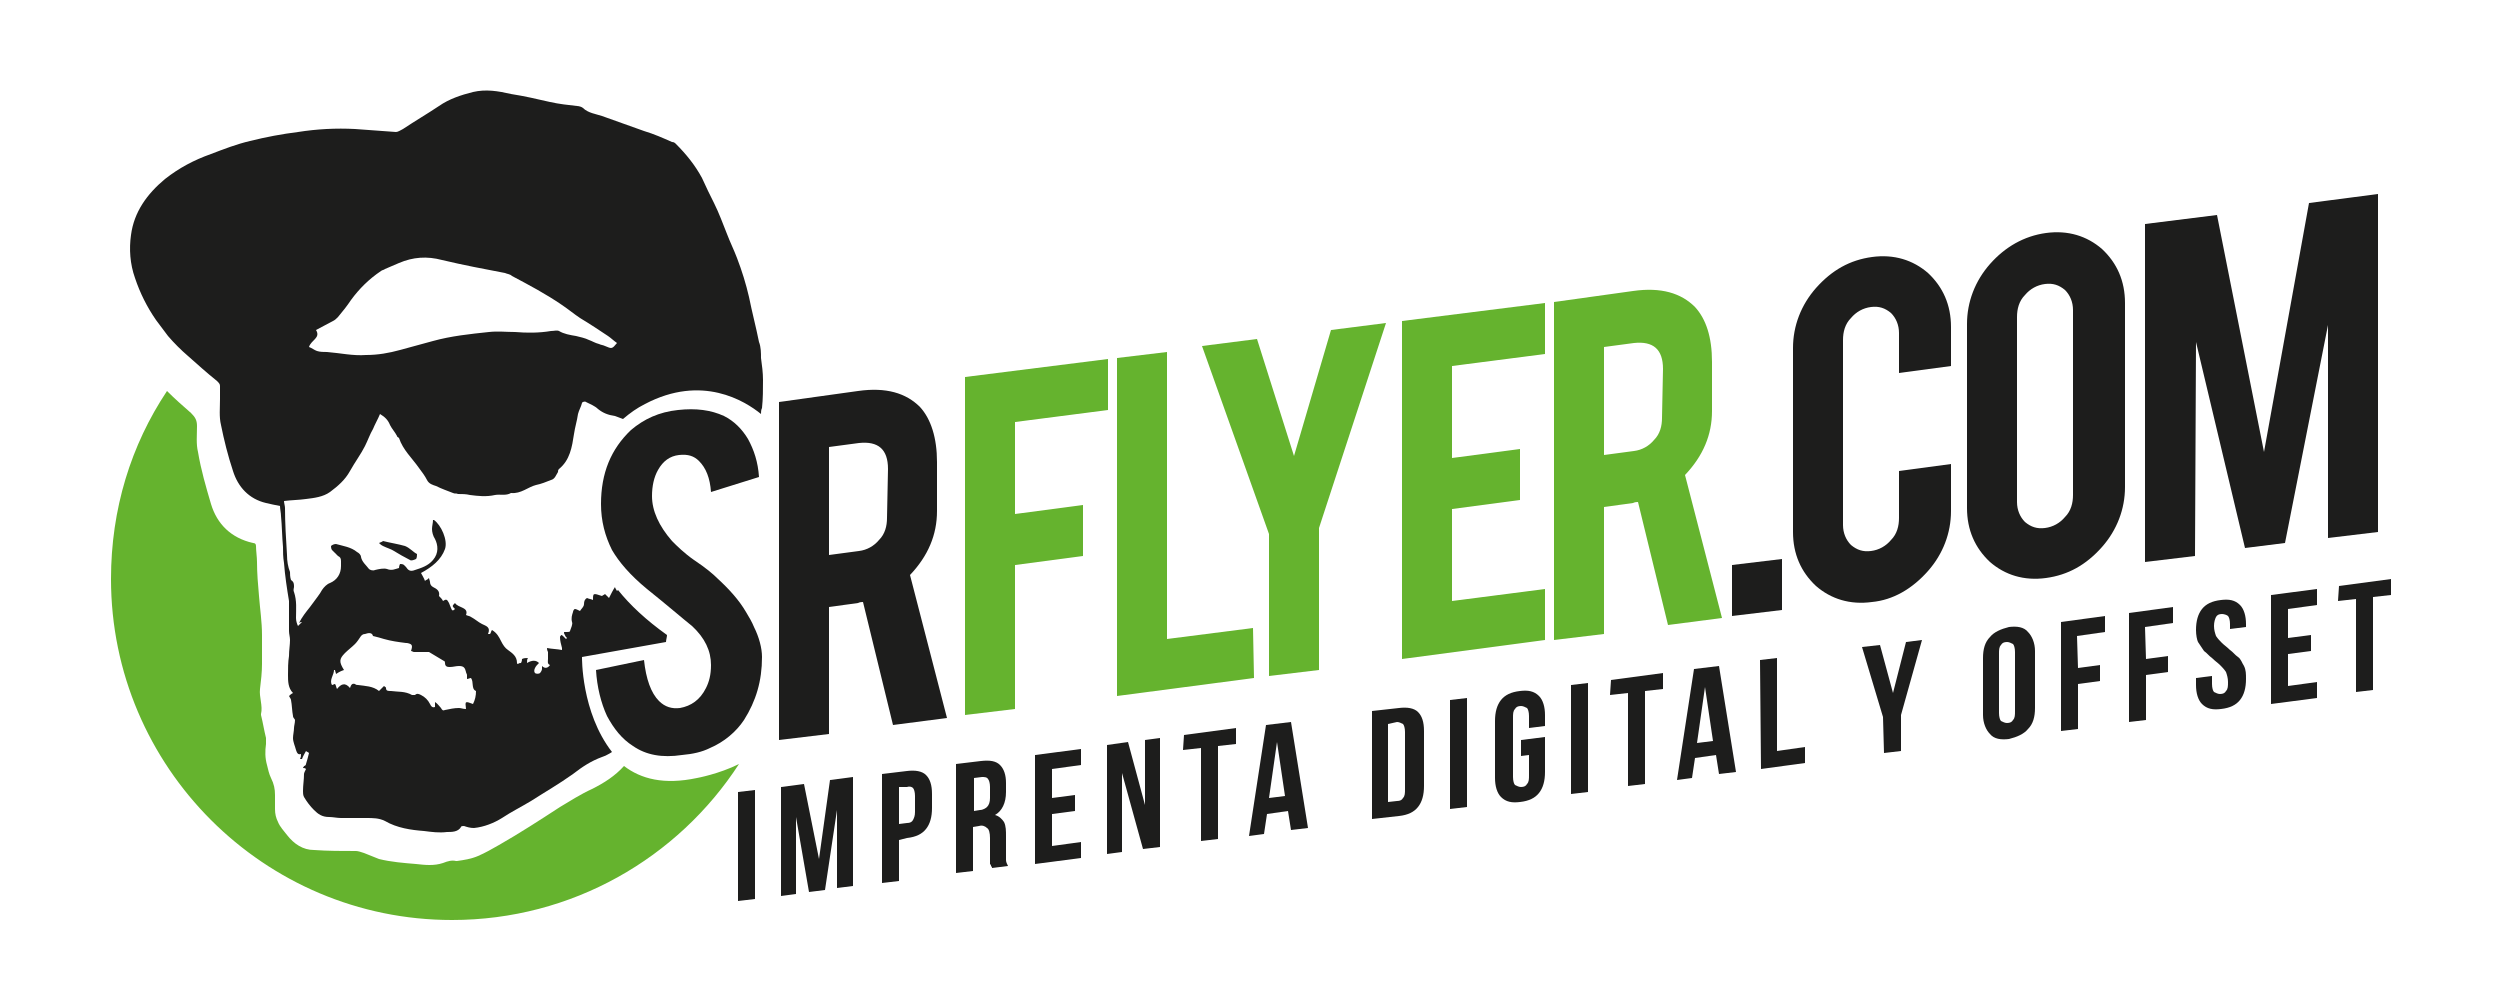 <?xml version="1.0" encoding="utf-8"?>
<!-- Generator: Adobe Illustrator 24.0.1, SVG Export Plug-In . SVG Version: 6.00 Build 0)  -->
<svg version="1.1" id="Capa_1" xmlns="http://www.w3.org/2000/svg" xmlns:xlink="http://www.w3.org/1999/xlink" x="0px" y="0px"
	 viewBox="0 0 250 100" style="enable-background:new 0 0 250 100;" xml:space="preserve">
<style type="text/css">
	.st0{fill:#1D1D1C;}
	.st1{fill:#65B32E;}
	.st2{fill-rule:evenodd;clip-rule:evenodd;fill:#1D1D1C;}
	.st3{fill-rule:evenodd;clip-rule:evenodd;fill:#65B32E;}
</style>
<g>
	<path class="st0" d="M76.2,65.7c0,2.4-0.6,4.4-1.8,6.3c-0.8,1.2-2,2.2-3.4,2.8c-0.8,0.4-1.7,0.6-2.8,0.7c-2,0.3-3.6,0-4.9-0.9
		c-1.1-0.7-1.9-1.7-2.6-3c-0.6-1.3-1-2.9-1.1-4.6l4.8-1c0.2,1.9,0.7,3.3,1.5,4.1c0.6,0.6,1.3,0.8,2.1,0.7c1.1-0.2,2-0.8,2.6-2
		c0.3-0.6,0.5-1.3,0.5-2.3c0-1.4-0.6-2.7-1.9-3.9c-1-0.8-2.5-2.1-4.5-3.7c-1.7-1.4-2.8-2.7-3.5-3.9c-0.7-1.4-1.1-2.9-1.1-4.6
		c0-3.1,1-5.5,3-7.4c1.3-1.1,2.8-1.8,4.7-2c1.8-0.2,3.3,0,4.6,0.6c1,0.5,1.8,1.3,2.4,2.3c0.6,1.1,1,2.3,1.1,3.8l-4.8,1.5
		c-0.1-1.4-0.5-2.4-1.2-3.1c-0.5-0.5-1.1-0.7-2-0.6c-0.9,0.1-1.6,0.6-2.1,1.5c-0.4,0.7-0.6,1.6-0.6,2.6c0,1.5,0.7,3,2,4.5
		c0.5,0.5,1.2,1.2,2.2,1.9c1.2,0.8,1.9,1.4,2.3,1.8c1.2,1.1,2.2,2.2,2.9,3.4c0.3,0.5,0.6,1,0.8,1.5C75.9,63.7,76.2,64.8,76.2,65.7z"
		/>
	<path class="st0" d="M85.8,39.1c2.8-0.4,4.8,0.2,6.2,1.6c1.1,1.2,1.7,3.1,1.7,5.5l0,4.9c0,2.4-0.9,4.5-2.7,6.4l3.7,14.3l-5.4,0.7
		l-3-12.3c-0.1,0-0.3,0-0.5,0.1l-2.9,0.4l0,12.7l-5,0.6l0-33.8L85.8,39.1z M88.8,46.9c0-2-1-2.8-2.9-2.6l-3,0.4l0,10.8l3-0.4
		c0.8-0.1,1.5-0.5,2-1.1c0.6-0.6,0.8-1.4,0.8-2.2L88.8,46.9z"/>
	<path class="st1" d="M101.5,70.9l-5,0.6l0-33.8l14.3-1.8l0,5.1l-9.3,1.2l0,9.2l6.8-0.9l0,5.1l-6.8,0.9L101.5,70.9z"/>
	<path class="st1" d="M125.4,67.8l-13.7,1.8l0-33.8l5-0.6l0,28.7l8.6-1.1L125.4,67.8z"/>
	<path class="st1" d="M126.9,53.4l-6.7-18.8l5.5-0.7l3.7,11.7l3.7-12.6l5.5-0.7l-6.7,20.5l0,14.2l-5,0.6L126.9,53.4z"/>
	<path class="st1" d="M140.2,65.9l0-33.8l14.3-1.8l0,5.1l-9.3,1.2l0,9.2l6.8-0.9l0,5.1l-6.8,0.9l0,9.2l9.3-1.2l0,5.1L140.2,65.9z"/>
	<path class="st1" d="M163.3,29.1c2.8-0.4,4.8,0.2,6.2,1.6c1.1,1.2,1.7,3,1.7,5.5l0,4.9c0,2.4-0.9,4.5-2.7,6.4l3.7,14.3l-5.4,0.7
		l-3-12.3c-0.1,0-0.3,0-0.5,0.1l-2.9,0.4l0,12.7l-5,0.6l0-33.8L163.3,29.1z M166.3,36.9c0-2-1-2.8-2.9-2.6l-3,0.4l0,10.8l3-0.4
		c0.8-0.1,1.5-0.5,2-1.1c0.6-0.6,0.8-1.4,0.8-2.2L166.3,36.9z"/>
	<path class="st0" d="M173.2,56.5l5-0.6l0,5.1l-5,0.6L173.2,56.5z"/>
	<path class="st0" d="M187.2,60.2c-2.2,0.3-4.1-0.3-5.6-1.6c-1.5-1.4-2.3-3.2-2.3-5.4l0-18.4c0-2.2,0.8-4.3,2.3-6
		c1.6-1.8,3.4-2.8,5.6-3.1c2.2-0.3,4.1,0.3,5.6,1.6c1.5,1.4,2.3,3.2,2.3,5.4l0,3.9l-5.2,0.7l0-4c0-0.8-0.3-1.5-0.8-2
		c-0.6-0.5-1.2-0.7-2-0.6c-0.8,0.1-1.5,0.5-2,1.1c-0.6,0.6-0.8,1.4-0.8,2.2l0,18.5c0,0.8,0.3,1.5,0.8,2c0.6,0.5,1.2,0.7,2,0.6
		c0.8-0.1,1.5-0.5,2-1.1c0.6-0.6,0.8-1.4,0.8-2.2l0-4.7l5.2-0.7l0,4.7c0,2.2-0.8,4.3-2.3,6C191.2,58.9,189.3,60,187.2,60.2z"/>
	<path class="st0" d="M204.6,23.3c2.2-0.3,4.1,0.3,5.6,1.6c1.5,1.4,2.3,3.2,2.3,5.4l0,18.4c0,2.2-0.8,4.3-2.3,6
		c-1.6,1.8-3.4,2.8-5.6,3.1c-2.2,0.3-4.1-0.3-5.6-1.6c-1.5-1.4-2.3-3.2-2.3-5.4l0-18.4c0-2.2,0.8-4.3,2.3-6
		C200.5,24.7,202.4,23.6,204.6,23.3z M207.3,31c0-0.8-0.3-1.5-0.8-2c-0.6-0.5-1.2-0.7-2-0.6c-0.8,0.1-1.5,0.5-2,1.1
		c-0.6,0.6-0.8,1.4-0.8,2.2l0,18.5c0,0.8,0.3,1.5,0.8,2c0.6,0.5,1.2,0.7,2,0.6c0.8-0.1,1.5-0.5,2-1.1c0.6-0.6,0.8-1.4,0.8-2.2
		L207.3,31z"/>
	<path class="st0" d="M219.5,55.6l-5,0.6l0-33.8l7.2-0.9l4.7,23.7l4.5-24.9l6.9-0.9l0,33.8l-5,0.6l0-21.3l-4.3,21.8l-4,0.5
		l-4.9-20.6L219.5,55.6z"/>
	<g>
		<path class="st0" d="M73.8,79.2l1.7-0.2l0,10.9l-1.7,0.2L73.8,79.2z"/>
		<path class="st0" d="M81.9,85.9l1.1-7.9l2.3-0.3l0,10.9l-1.6,0.2l0-7.8l-1.2,8l-1.6,0.2l-1.3-7.5l0,7.7l-1.5,0.2l0-10.9l2.3-0.3
			L81.9,85.9z"/>
		<path class="st0" d="M90.7,77.1c0.8-0.1,1.5,0,1.9,0.4c0.4,0.4,0.6,1,0.6,1.9l0,1.4c0,0.9-0.2,1.6-0.6,2.1c-0.4,0.5-1,0.8-1.9,0.9
			L89.9,84l0,4.1l-1.7,0.2l0-10.9L90.7,77.1z M89.9,78.7l0,3.7l0.8-0.1c0.3,0,0.5-0.1,0.6-0.3c0.1-0.2,0.2-0.4,0.2-0.8l0-1.6
			c0-0.4-0.1-0.7-0.2-0.8c-0.1-0.1-0.3-0.2-0.6-0.1L89.9,78.7z"/>
		<path class="st0" d="M99.2,86.8c0-0.1,0-0.1-0.1-0.2c0-0.1,0-0.1-0.1-0.2c0-0.1,0-0.2,0-0.4c0-0.1,0-0.3,0-0.5l0-1.7
			c0-0.5-0.1-0.9-0.3-1c-0.2-0.2-0.5-0.3-0.8-0.2l-0.6,0.1l0,4.4l-1.7,0.2l0-10.9l2.5-0.3c0.9-0.1,1.5,0,1.9,0.4
			c0.4,0.4,0.6,1,0.6,1.8l0,0.9c0,1.1-0.4,1.9-1.1,2.3c0.4,0.1,0.7,0.4,0.9,0.7c0.2,0.4,0.2,0.9,0.2,1.4l0,1.7c0,0.3,0,0.5,0,0.7
			c0,0.2,0.1,0.4,0.2,0.6L99.2,86.8z M97.4,77.8l0,3.3L98,81c0.3,0,0.6-0.2,0.7-0.3c0.2-0.2,0.3-0.5,0.3-0.9l0-1.1
			c0-0.4-0.1-0.7-0.2-0.8c-0.1-0.2-0.4-0.2-0.6-0.2L97.4,77.8z"/>
		<path class="st0" d="M105.2,79.8l2.3-0.3l0,1.6l-2.3,0.3l0,3.2l2.9-0.4l0,1.6l-4.6,0.6l0-10.9l4.6-0.6l0,1.6l-2.9,0.4L105.2,79.8z
			"/>
		<path class="st0" d="M112.2,77.3l0,7.9l-1.5,0.2l0-10.9l2.1-0.3l1.7,6.3l0-6.5l1.5-0.2l0,10.9l-1.7,0.2L112.2,77.3z"/>
		<path class="st0" d="M118.4,73.5l5.2-0.7l0,1.6l-1.8,0.2l0,9.3l-1.7,0.2l0-9.3l-1.8,0.2L118.4,73.5z"/>
		<path class="st0" d="M130.8,82.8l-1.7,0.2l-0.3-1.9l-2.1,0.3l-0.3,2l-1.5,0.2l1.7-11.1l2.5-0.3L130.8,82.8z M126.9,79.8l1.6-0.2
			l-0.8-5.4L126.9,79.8z"/>
		<path class="st0" d="M137.2,71.1l2.7-0.3c0.8-0.1,1.5,0,1.9,0.4c0.4,0.4,0.6,1,0.6,1.9l0,5.5c0,0.9-0.2,1.6-0.6,2.1
			c-0.4,0.5-1,0.8-1.9,0.9l-2.7,0.3L137.2,71.1z M138.8,72.4l0,7.8l0.9-0.1c0.3,0,0.5-0.1,0.6-0.3c0.2-0.2,0.2-0.5,0.2-0.9l0-5.7
			c0-0.4-0.1-0.7-0.2-0.8c-0.2-0.1-0.4-0.2-0.6-0.2L138.8,72.4z"/>
		<path class="st0" d="M145,70l1.7-0.2l0,10.9l-1.7,0.2L145,70z"/>
		<path class="st0" d="M152.1,74l2.4-0.3l0,3.5c0,0.9-0.2,1.6-0.6,2.1c-0.4,0.5-1,0.8-1.9,0.9c-0.8,0.1-1.4,0-1.9-0.5
			c-0.4-0.4-0.6-1.1-0.6-1.9l0-5.7c0-0.9,0.2-1.6,0.6-2.1c0.4-0.5,1-0.8,1.9-0.9c0.8-0.1,1.4,0,1.9,0.5c0.4,0.4,0.6,1.1,0.6,1.9
			l0,1.1l-1.6,0.2l0-1.2c0-0.4-0.1-0.7-0.2-0.8c-0.2-0.1-0.4-0.2-0.6-0.2c-0.3,0-0.5,0.1-0.6,0.3c-0.2,0.2-0.2,0.5-0.2,0.9l0,5.9
			c0,0.4,0.1,0.7,0.2,0.8c0.2,0.1,0.4,0.2,0.6,0.2c0.3,0,0.5-0.1,0.6-0.3c0.2-0.2,0.2-0.5,0.2-0.9l0-2l-0.8,0.1L152.1,74z"/>
		<path class="st0" d="M157.1,68.5l1.7-0.2l0,10.9l-1.7,0.2L157.1,68.5z"/>
		<path class="st0" d="M161.1,68l5.2-0.7l0,1.6l-1.8,0.2l0,9.3l-1.7,0.2l0-9.3l-1.8,0.2L161.1,68z"/>
		<path class="st0" d="M173.6,77.2l-1.7,0.2l-0.3-1.9l-2.1,0.3l-0.3,2l-1.5,0.2l1.7-11.1l2.5-0.3L173.6,77.2z M169.7,74.3l1.6-0.2
			l-0.8-5.4L169.7,74.3z"/>
		<path class="st0" d="M176,66l1.7-0.2l0,9.3l2.8-0.4l0,1.6l-4.4,0.6L176,66z"/>
		<path class="st0" d="M188.3,71.7l-2.1-7l1.8-0.2l1.3,4.8l1.3-5.1l1.6-0.2l-2.1,7.5l0,3.6l-1.7,0.2L188.3,71.7z"/>
		<path class="st0" d="M198.3,65.8c0-0.9,0.2-1.6,0.7-2.1c0.4-0.5,1.1-0.8,1.9-1c0.8-0.1,1.5,0,1.9,0.5c0.4,0.4,0.7,1.1,0.7,1.9
			l0,5.7c0,0.9-0.2,1.6-0.7,2.1c-0.4,0.5-1.1,0.8-1.9,1c-0.8,0.1-1.5,0-1.9-0.5c-0.4-0.4-0.7-1.1-0.7-1.9L198.3,65.8z M199.9,71.3
			c0,0.4,0.1,0.7,0.2,0.8c0.2,0.1,0.4,0.2,0.6,0.2c0.3,0,0.5-0.1,0.6-0.3c0.2-0.2,0.2-0.5,0.2-0.9l0-5.9c0-0.4-0.1-0.7-0.2-0.8
			c-0.2-0.1-0.4-0.2-0.6-0.2c-0.3,0-0.5,0.1-0.6,0.3c-0.2,0.2-0.2,0.5-0.2,0.9L199.9,71.3z"/>
		<path class="st0" d="M207.8,66.8l2.2-0.3l0,1.6l-2.2,0.3l0,4.5l-1.7,0.2l0-10.9l4.4-0.6l0,1.6l-2.8,0.4L207.8,66.8z"/>
		<path class="st0" d="M214.6,65.9l2.2-0.3l0,1.6l-2.2,0.3l0,4.5l-1.7,0.2l0-10.9l4.4-0.6l0,1.6l-2.8,0.4L214.6,65.9z"/>
		<path class="st0" d="M219.6,63c0-0.9,0.2-1.6,0.6-2.1c0.4-0.5,1-0.8,1.9-0.9c0.8-0.1,1.4,0,1.9,0.5c0.4,0.4,0.6,1.1,0.6,1.9v0.3
			l-1.6,0.2v-0.5c0-0.4-0.1-0.7-0.2-0.8c-0.1-0.1-0.4-0.2-0.6-0.2c-0.3,0-0.5,0.1-0.6,0.3c-0.1,0.2-0.2,0.5-0.2,0.9
			c0,0.4,0.1,0.7,0.2,1c0.2,0.3,0.4,0.5,0.6,0.7c0.2,0.2,0.5,0.4,0.8,0.7c0.3,0.2,0.5,0.5,0.8,0.7s0.4,0.6,0.6,0.9
			c0.2,0.4,0.2,0.8,0.2,1.3c0,0.9-0.2,1.6-0.6,2.1c-0.4,0.5-1,0.8-1.9,0.9c-0.8,0.1-1.4,0-1.9-0.5c-0.4-0.4-0.6-1.1-0.6-1.9l0-0.7
			l1.6-0.2l0,0.8c0,0.4,0.1,0.7,0.2,0.8c0.2,0.1,0.4,0.2,0.6,0.2c0.3,0,0.5-0.1,0.6-0.3c0.2-0.2,0.2-0.5,0.2-0.9
			c0-0.4-0.1-0.7-0.2-1c-0.2-0.3-0.4-0.5-0.6-0.7c-0.2-0.2-0.5-0.4-0.8-0.7c-0.3-0.2-0.5-0.5-0.8-0.7c-0.2-0.3-0.4-0.6-0.6-0.9
			C219.7,64,219.6,63.5,219.6,63z"/>
		<path class="st0" d="M228.8,63.8l2.3-0.3l0,1.6l-2.3,0.3l0,3.2l2.9-0.4l0,1.6l-4.6,0.6l0-10.9l4.6-0.6l0,1.6l-2.9,0.4L228.8,63.8z
			"/>
		<path class="st0" d="M233.9,58.6l5.2-0.7l0,1.6l-1.8,0.2l0,9.3l-1.7,0.2l0-9.3l-1.8,0.2L233.9,58.6z"/>
	</g>
	<path class="st2" d="M58.2,65.7l8.4-1.5c0-0.2,0.1-0.5,0.1-0.7c-2.1-1.5-3.7-3-4.9-4.5c0,0,0,0-0.1,0.1c-0.1-0.2-0.2-0.3-0.2-0.4
		c0,0,0,0,0,0c-0.2,0.3-0.4,0.7-0.6,1.1c-0.2-0.2-0.3-0.3-0.4-0.4c-0.1,0.1-0.2,0.1-0.3,0.2c-0.9-0.3-0.9-0.3-0.9,0.4
		c-0.2-0.1-0.4-0.1-0.6-0.2c-0.2,0.1-0.3,0.3-0.3,0.6c0,0.3-0.3,0.5-0.4,0.7c-0.2-0.1-0.4-0.2-0.5-0.2c-0.1,0-0.2,0.2-0.2,0.3
		c-0.1,0.3-0.2,0.6-0.1,1c0.1,0.2-0.1,0.6-0.2,0.9c0,0.1-0.2,0.1-0.3,0.1c-0.1,0-0.2,0-0.3,0c0,0.1,0,0.2,0.1,0.3
		c0,0.1,0.1,0.2,0.2,0.3c0,0-0.1,0.1-0.1,0.1c-0.1-0.1-0.2-0.2-0.3-0.3c0,0-0.1-0.1-0.2-0.1c0,0.1-0.1,0.1-0.1,0.2
		c0,0.4,0.1,0.7,0.2,1.1c0,0.1,0,0.1,0,0.2c-0.5-0.1-1-0.1-1.5-0.2c0,0.1,0,0.2,0.1,0.4c0,0.2,0,0.5,0,0.7c0,0.2-0.1,0.5,0.2,0.6
		c-0.2,0.3-0.5,0.4-0.8,0.1c0,0.1,0,0.2,0,0.3c0,0.1-0.1,0.3-0.2,0.4c-0.1,0.1-0.4,0.1-0.5,0c-0.1-0.1-0.1-0.3,0-0.5
		c0.1-0.2,0.2-0.3,0.4-0.5c-0.3-0.3-0.7-0.3-1.2,0c0-0.2,0-0.4,0.1-0.5c-0.2,0-0.4,0-0.6,0.1c0,0.1,0,0.2-0.1,0.4
		c-0.1,0-0.2,0-0.3,0.1c0,0-0.1,0-0.1-0.1c0-0.7-0.5-1-0.9-1.3c-0.3-0.2-0.5-0.5-0.7-0.9c-0.2-0.4-0.4-0.8-0.9-1.1
		c-0.1,0.1-0.1,0.3-0.2,0.4c-0.1,0-0.1,0-0.2,0c0.3-0.7-0.2-0.8-0.6-1c-0.4-0.2-0.7-0.5-1.1-0.7c-0.1-0.1-0.3-0.1-0.5-0.2
		c0.3-0.8-0.8-0.7-1.1-1.2c-0.3,0.3-0.3,0.3,0,0.6c-0.2,0.2-0.3,0.2-0.4-0.1c-0.1-0.2-0.1-0.3-0.2-0.5c-0.2-0.4-0.3-0.4-0.6-0.2
		c-0.1-0.2-0.2-0.3-0.4-0.5c0.1-0.5-0.2-0.7-0.6-0.9c-0.2-0.1-0.3-0.3-0.3-0.5c0-0.1-0.1-0.3-0.1-0.4c-0.1,0.1-0.2,0.2-0.3,0.2
		c0,0-0.1,0.1-0.1,0.1c-0.1-0.3-0.3-0.6-0.4-0.8c1.1-0.6,2-1.3,2.4-2.4c0.3-0.9-0.4-2.4-1.1-2.9c0,0-0.1,0-0.1,0
		c0,0.3-0.1,0.6-0.1,0.9c0,0.3,0.1,0.7,0.3,1c0.3,0.6,0.4,1.4-0.2,2.1c-0.5,0.6-1.2,0.8-1.8,1c-0.5,0.2-0.7,0-0.9-0.3
		c-0.1-0.1-0.2-0.2-0.2-0.2c-0.1-0.1-0.3-0.1-0.4-0.1c0,0-0.1,0.2-0.1,0.4c-0.4,0.1-0.7,0.3-1.2,0.1c-0.3-0.1-0.8,0-1.2,0.1
		c-0.2,0.1-0.5,0-0.6-0.1c-0.3-0.4-0.7-0.7-0.8-1.2c0-0.2-0.2-0.4-0.4-0.5c-0.6-0.5-1.4-0.6-2.1-0.8c-0.2,0-0.4,0.1-0.5,0.2
		c0,0,0,0.3,0.1,0.4c0.2,0.2,0.4,0.4,0.6,0.6c0.2,0.1,0.3,0.2,0.3,0.5c0,0.2,0,0.4,0,0.5c0,0.8-0.4,1.4-1.1,1.7
		c-0.3,0.1-0.6,0.4-0.8,0.7C32,59.4,31.5,60,31,60.7c-0.4,0.5-0.8,1-1.1,1.6c0.1-0.1,0.3-0.1,0.3-0.1c-0.1,0.1-0.2,0.2-0.4,0.4
		c-0.1-0.2-0.2-0.5-0.2-0.8c0-0.9,0.1-1.7-0.2-2.6c-0.1-0.2,0-0.4,0-0.5c0-0.3,0-0.5-0.3-0.7C29,57.7,29,57.4,29,57.2
		c-0.2-0.5-0.3-1.1-0.3-1.7c-0.1-1.6-0.2-3.2-0.2-4.7c0-0.2-0.1-0.5-0.1-0.7c0.8-0.1,1.5-0.1,2.2-0.2c0.8-0.1,1.7-0.2,2.4-0.7
		c0.8-0.6,1.5-1.2,2-2.1c0.5-0.9,1.1-1.7,1.5-2.5c0.3-0.6,0.5-1.2,0.8-1.7c0.2-0.5,0.5-1,0.7-1.5c0.5,0.3,0.8,0.6,1,1.1
		c0.2,0.4,0.5,0.7,0.7,1.1c0,0.1,0.1,0.1,0.2,0.2c0.4,1.2,1.3,2,2,3c0.3,0.4,0.6,0.8,0.8,1.2c0.2,0.4,0.6,0.5,0.9,0.6
		c0.6,0.3,1.2,0.5,1.7,0.7c0.2,0.1,0.3,0,0.5,0.1c0.4,0,0.8,0,1.2,0.1c0.8,0.1,1.6,0.2,2.5,0c0.5-0.1,1.1,0.1,1.6-0.2
		c1,0.1,1.7-0.6,2.5-0.8c0.5-0.1,1-0.3,1.5-0.5c0.4-0.1,0.5-0.5,0.7-0.8c0-0.1,0-0.2,0.1-0.3c1.1-0.9,1.3-2.2,1.5-3.5
		c0.1-0.7,0.3-1.3,0.4-2c0.1-0.4,0.3-0.7,0.4-1.1c0-0.1,0.3-0.2,0.4-0.1c0.4,0.2,0.9,0.4,1.2,0.7c0.5,0.4,1,0.6,1.7,0.7
		c0.3,0.1,0.5,0.2,0.8,0.3c0.7-0.6,1.4-1.1,2.2-1.5c5.7-3,10-0.3,11.6,1c0-0.2,0-0.4,0.1-0.6c0.1-0.9,0.1-1.9,0.1-2.8
		c0-0.7-0.1-1.5-0.2-2.2c0-0.5,0-1.1-0.2-1.6c-0.3-1.5-0.7-3-1-4.5c-0.3-1.3-0.7-2.6-1.2-3.9c-0.3-0.8-0.7-1.6-1-2.4
		c-0.4-1-0.8-2.1-1.3-3.1c-0.4-0.8-0.8-1.6-1.2-2.5c-0.7-1.3-1.6-2.4-2.6-3.4c-0.1-0.1-0.2-0.2-0.4-0.2c-0.9-0.4-1.8-0.8-2.8-1.1
		c-1.4-0.5-2.8-1-4.2-1.5c-0.6-0.2-1.4-0.3-1.9-0.8c-0.1-0.1-0.4-0.2-0.6-0.2c-0.9-0.1-1.8-0.2-2.7-0.4c-1.3-0.3-2.6-0.6-3.9-0.8
		c-1.3-0.3-2.5-0.5-3.8-0.2c-1.2,0.3-2.4,0.7-3.4,1.4c-1.2,0.8-2.4,1.5-3.6,2.3c-0.2,0.1-0.5,0.3-0.7,0.3c-1.4-0.1-2.8-0.2-4.1-0.3
		c-1.9-0.1-3.8,0-5.7,0.3c-1.6,0.2-3.2,0.5-4.8,0.9c-1.3,0.3-2.6,0.8-3.9,1.3c-1.7,0.6-3.2,1.4-4.6,2.5c-1.8,1.5-3.1,3.3-3.4,5.6
		c-0.2,1.4-0.1,2.9,0.4,4.3c0.5,1.5,1.2,2.9,2.1,4.2c0.4,0.5,0.8,1.1,1.2,1.6c0.6,0.7,1.3,1.4,2,2c0.9,0.8,1.9,1.7,2.9,2.5
		c0.2,0.2,0.3,0.3,0.3,0.5c0,0.4,0,0.8,0,1.3c0,0.9-0.1,1.8,0.1,2.6c0.3,1.5,0.7,3.1,1.2,4.6c0.5,1.6,1.6,2.8,3.3,3.2
		c0.4,0.1,0.9,0.2,1.4,0.3c0,0.3,0.1,0.7,0.1,1c0.1,1,0.1,2,0.2,3.1c0,0.5,0,1,0.1,1.6c0.1,1.3,0.3,2.6,0.5,3.8c0,0.2,0,0.4,0,0.6
		c0,0.8,0,1.6,0,2.4c0,0.3,0.1,0.6,0.1,0.9c0,0.5-0.1,1-0.1,1.6c-0.1,0.6-0.1,1.3-0.1,1.9c0,0.6,0,1.3,0.5,1.8
		c-0.2,0.1-0.3,0.2-0.4,0.3c0.1,0.2,0.2,0.3,0.2,0.4c0.1,0.5,0.1,1.1,0.2,1.6c0,0.2,0.2,0.3,0.2,0.4c0,0.3-0.1,0.6-0.1,0.8
		c0,0.3-0.1,0.7-0.1,1c0,0.4,0.2,0.8,0.3,1.2c0.1,0.3,0.2,0.5,0.5,0.4c0,0.2,0,0.3-0.1,0.5c0.1,0,0.1,0,0.2,0
		c0.1-0.3,0.3-0.6,0.4-0.8c0.1,0.1,0.2,0.1,0.3,0.2c-0.1,0.4-0.2,0.8-0.3,1.1c0,0.1-0.1,0.2-0.2,0.2c0,0.1-0.1,0.1-0.1,0.2
		c0.1,0,0.2,0,0.3,0.1c-0.1,0.2-0.2,0.4-0.2,0.5c0,0.6-0.1,1.1-0.1,1.7c0,0.2,0,0.4,0.1,0.6c0.3,0.5,0.6,0.9,1,1.3
		c0.4,0.4,0.8,0.7,1.5,0.7c0.4,0,0.8,0.1,1.2,0.1c0.8,0,1.7,0,2.5,0c0.7,0,1.3,0,1.9,0.3c1.2,0.7,2.6,0.9,3.9,1
		c0.8,0.1,1.5,0.2,2.3,0.1c0.5,0,1.1,0,1.4-0.5c0-0.1,0.2-0.1,0.3-0.1c0.3,0.1,0.6,0.2,1,0.2c1-0.1,2-0.5,2.8-1
		c0.9-0.6,1.9-1.1,2.9-1.7c1.4-0.9,2.8-1.7,4.2-2.7c0.9-0.7,1.8-1.3,2.9-1.7c0.3-0.1,0.7-0.3,1-0.5C58.1,71.2,58.2,65.7,58.2,65.7z
		 M31.6,33c0.6-0.3,1.1-0.6,1.7-0.9c0.2-0.1,0.3-0.2,0.5-0.4c0.5-0.6,0.9-1.1,1.3-1.7c0.8-1.1,1.8-2.1,3-2.9
		c0.1-0.1,0.3-0.1,0.4-0.2c0.5-0.2,0.9-0.4,1.4-0.6c1.4-0.6,2.8-0.7,4.3-0.3c2.1,0.5,4.2,0.9,6.3,1.3c0.2,0.1,0.5,0.1,0.7,0.3
		c1.7,0.9,3.4,1.8,5,2.9c0.6,0.4,1.2,0.9,1.8,1.3c1,0.6,1.9,1.2,2.8,1.8c0.3,0.2,0.6,0.5,0.9,0.7c-0.5,0.6-0.5,0.6-1.2,0.3
		c-0.2-0.1-0.4-0.1-0.6-0.2c-0.4-0.1-0.7-0.3-1-0.4c-0.4-0.2-0.9-0.3-1.3-0.4c-0.6-0.1-1.2-0.2-1.7-0.5c-0.2-0.1-0.5,0-0.8,0
		c-1.2,0.2-2.4,0.2-3.6,0.1c-0.9,0-1.7-0.1-2.6,0c-1.9,0.2-3.8,0.4-5.6,0.9c-1.1,0.3-2.2,0.6-3.3,0.9c-1.1,0.3-2.2,0.5-3.4,0.5
		c-1.3,0.1-2.6-0.2-3.9-0.3c-0.3,0-0.7,0-1-0.1c-0.3-0.1-0.5-0.3-0.8-0.4C31.1,34,32.1,33.8,31.6,33z M47.3,70.4
		c-0.8-0.3-0.8-0.3-0.7,0.5c-0.3,0-0.5-0.1-0.7-0.1c-0.5,0-0.9,0.1-1.4,0.2c-0.2,0.1-0.3,0-0.4-0.2c-0.2-0.2-0.3-0.4-0.6-0.6
		c0,0.2,0,0.3,0,0.5c-0.3,0.1-0.4-0.1-0.5-0.3c-0.2-0.4-0.5-0.7-0.9-0.9c-0.2-0.1-0.4-0.2-0.6,0c0,0-0.2,0-0.3,0
		c-0.7-0.4-1.4-0.3-2.1-0.4c-0.3,0-0.5,0-0.5-0.3c0-0.1-0.1-0.1-0.2-0.2c-0.2,0.2-0.3,0.3-0.5,0.5c-0.6-0.5-1.4-0.5-2.1-0.6
		c-0.1,0-0.2,0-0.3-0.1c-0.3-0.1-0.4,0.1-0.5,0.4c-0.5-0.6-0.9-0.4-1.3,0.1c-0.1-0.2-0.1-0.4-0.2-0.5c-0.1,0-0.2,0.1-0.3,0.1
		c-0.3-0.5,0.2-1,0.2-1.5c0,0,0.1,0,0.1,0c0,0.1,0.1,0.3,0.1,0.4c0.3-0.2,0.5-0.3,0.8-0.4c-0.5-0.8-0.5-1.1,0.1-1.7
		c0.3-0.3,0.7-0.6,1-0.9c0.2-0.2,0.4-0.5,0.6-0.8c0.1-0.1,0.2-0.2,0.4-0.2c0.3-0.1,0.7-0.2,0.8,0.2c0.4,0.1,0.8,0.2,1.1,0.3
		c0.7,0.2,1.4,0.3,2.2,0.4c0,0,0.1,0,0.1,0c0.5,0.1,0.6,0.2,0.4,0.8c0.1,0,0.2,0.1,0.3,0.1c0.5,0,0.9,0,1.4,0c0,0,0.1,0,0.1,0
		c0.5,0.3,1,0.6,1.5,0.9c0.1,0,0.1,0.2,0.1,0.2c0,0.4,0.3,0.4,0.5,0.4c0.3,0,0.6-0.1,0.9-0.1c0.5,0,0.6,0.2,0.7,0.6
		c0,0.1,0.1,0.2,0.1,0.3c0,0.1,0,0.2,0,0.4c0.1,0,0.3-0.1,0.4-0.1c0.3,0.4,0,1.1,0.5,1.3C47.6,69.6,47.5,70,47.3,70.4z"/>
	<path class="st2" d="M40.5,54.6c-0.7-0.2-1.4-0.3-2.2-0.5c-0.1,0.1-0.2,0.1-0.4,0.2c0.1,0.1,0.2,0.2,0.4,0.3
		c0.4,0.2,0.8,0.3,1.1,0.5c0.5,0.3,1,0.6,1.6,0.9c0.1,0.1,0.4,0,0.6-0.1c0.1-0.1,0.1-0.4,0.1-0.5C41.3,55.2,41,54.8,40.5,54.6z"/>
	<path class="st3" d="M62.4,76.6c-0.9,1-2,1.7-3.2,2.3c-1.1,0.5-2.2,1.2-3.2,1.8c-2,1.3-4,2.6-6.1,3.8c-0.7,0.4-1.4,0.8-2.1,1.1
		c-0.7,0.3-1.4,0.4-2.1,0.5c0,0,0,0-0.1,0c-0.4-0.1-0.8,0-1.3,0.2c-0.9,0.3-1.8,0.2-2.7,0.1c-1.2-0.1-2.5-0.2-3.7-0.5
		c-0.5-0.2-1-0.4-1.5-0.6c-0.3-0.1-0.6-0.2-0.8-0.2c-1.4,0-2.8,0-4.2-0.1c-1.1,0-2-0.6-2.7-1.5c-0.3-0.4-0.7-0.8-0.9-1.3
		c-0.2-0.4-0.3-0.8-0.3-1.3c0-0.5,0-0.9,0-1.4c0-0.6-0.1-1.1-0.4-1.7c-0.2-0.4-0.3-0.9-0.4-1.3c-0.2-0.7-0.2-1.4-0.1-2.1
		c0-0.2,0-0.4,0-0.6c-0.2-0.8-0.3-1.5-0.5-2.3c0,0,0-0.1,0-0.1c0.2-0.8-0.2-1.7-0.1-2.5c0.1-0.8,0.2-1.7,0.2-2.5c0-1,0-1.9,0-2.9
		c0-1.3-0.2-2.6-0.3-3.9c-0.1-1.1-0.2-2.3-0.2-3.4c0-0.5-0.1-1.1-0.1-1.6c0-0.2-0.1-0.3-0.3-0.3c-2.2-0.5-3.6-1.9-4.2-3.9
		c-0.5-1.7-1-3.4-1.3-5.2c-0.2-0.8-0.1-1.7-0.1-2.6c0-0.6-0.2-0.9-0.6-1.3c-0.8-0.7-1.6-1.4-2.4-2.2c-3.6,5.4-5.6,11.8-5.6,18.8
		c0,18.8,15.3,34.1,34.1,34.1c12,0,22.6-6.2,28.7-15.6c-2,1-4.2,1.4-4.2,1.4C66.4,78.5,64.1,77.9,62.4,76.6z"/>
	<path class="st2" d="M63.7,55.1C63.7,55,63.7,55,63.7,55.1c-0.1,0-0.1,0-0.1,0.1C63.7,55.1,63.7,55.1,63.7,55.1z"/>
	<path class="st2" d="M75.3,46.8c-0.1,0-0.1-0.1-0.2-0.1c0.1,0.1,0.1,0.2,0.2,0.3C75.3,46.9,75.3,46.9,75.3,46.8z"/>
</g>
</svg>
